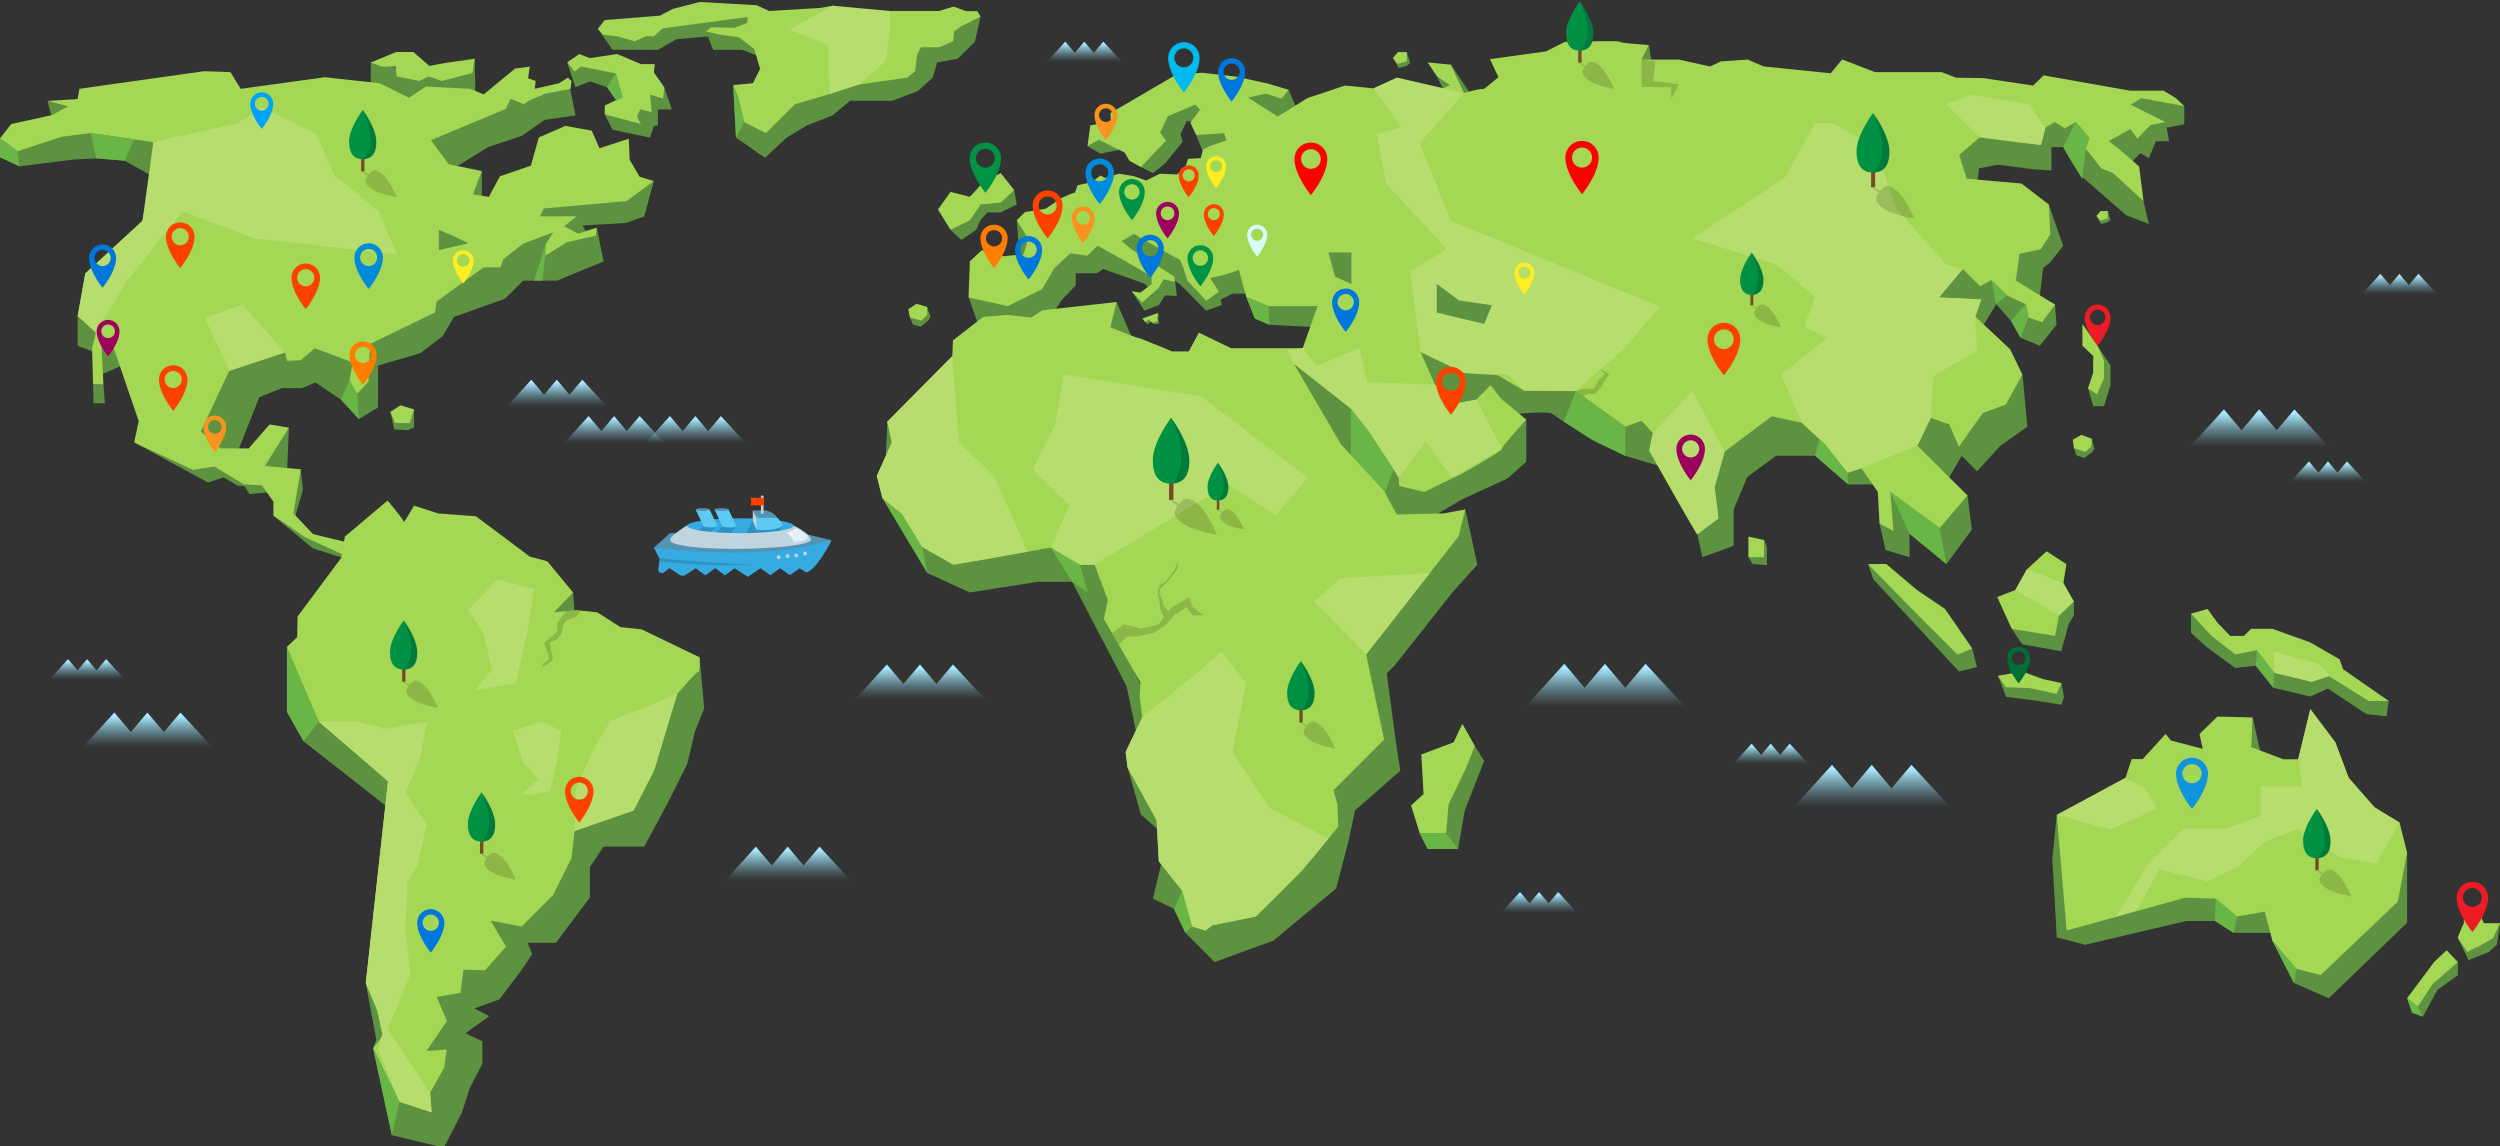 <?xml version="1.0" encoding="UTF-8"?> <svg xmlns="http://www.w3.org/2000/svg" xmlns:xlink="http://www.w3.org/1999/xlink" viewBox="0 0 1095.71 502.39"><rect x="0" y="0" width="1095.71" height="502.39" fill="#333333" stroke="none"/><defs><style>.cls-1{isolation:isolate;}.cls-2{fill:#36abe2;}.cls-3{fill:#5d9340;}.cls-4{fill:#a4d754;}.cls-5{fill:#754c24;}.cls-6{fill:#009145;}.cls-7{opacity:0.15;mix-blend-mode:multiply;}.cls-8{fill:#69b546;}.cls-9{fill:#b6dd6d;}.cls-10{fill:url(#linear-gradient);}.cls-11{fill:url(#linear-gradient-2);}.cls-12{fill:url(#linear-gradient-3);}.cls-13{fill:url(#linear-gradient-4);}.cls-14{fill:url(#linear-gradient-5);}.cls-15{fill:url(#linear-gradient-6);}.cls-16{fill:url(#linear-gradient-7);}.cls-17{fill:url(#linear-gradient-8);}.cls-18{fill:url(#linear-gradient-9);}.cls-19{fill:url(#linear-gradient-10);}.cls-20{fill:url(#linear-gradient-11);}.cls-21{fill:#5294b4;}.cls-22{fill:#c1d5e1;}.cls-23{fill:#e4f0f8;}.cls-24{fill:#fff;}.cls-25{fill:#5ccbf3;}.cls-26{fill:#fc4100;}.cls-27{fill:url(#linear-gradient-12);}.cls-28{fill:url(#linear-gradient-13);}.cls-29{fill:url(#linear-gradient-14);}.cls-30{fill:url(#linear-gradient-15);}.cls-31{fill:#fd4100;}.cls-32{fill:#d7fdf9;}.cls-33{fill:#fcee21;}.cls-34{fill:#008bdc;}.cls-35{fill:#00a2ff;}.cls-36{fill:#ff7e00;}.cls-37{fill:#9e005d;}.cls-38{fill:#ed1c24;}.cls-39{fill:#1293de;}.cls-40{fill:#006e35;}.cls-41{fill:red;}.cls-42{fill:#009245;}.cls-43{fill:#0077dc;}.cls-44{fill:#00baee;}.cls-45{fill:#f7931e;}</style><linearGradient id="linear-gradient" x1="244.14" y1="166.97" x2="244.14" y2="177.77" gradientUnits="userSpaceOnUse"><stop offset="0" stop-color="#abe9ff"></stop><stop offset="0.01" stop-color="#abe9ff" stop-opacity="0.99"></stop><stop offset="0.3" stop-color="#a3e9ff" stop-opacity="0.64"></stop><stop offset="0.55" stop-color="#9ce8ff" stop-opacity="0.37"></stop><stop offset="0.76" stop-color="#98e8ff" stop-opacity="0.17"></stop><stop offset="0.91" stop-color="#95e8ff" stop-opacity="0.05"></stop><stop offset="1" stop-color="#94e8ff" stop-opacity="0"></stop></linearGradient><linearGradient id="linear-gradient-2" x1="776.14" y1="326.19" x2="776.14" y2="334.25" xlink:href="#linear-gradient"></linearGradient><linearGradient id="linear-gradient-3" x1="345.36" y1="371.91" x2="345.36" y2="385.4" xlink:href="#linear-gradient"></linearGradient><linearGradient id="linear-gradient-4" x1="475.31" y1="18.49" x2="475.31" y2="26.56" xlink:href="#linear-gradient"></linearGradient><linearGradient id="linear-gradient-5" x1="1051.69" y1="120.28" x2="1051.69" y2="128.35" xlink:href="#linear-gradient"></linearGradient><linearGradient id="linear-gradient-6" x1="674.63" y1="391.22" x2="674.63" y2="399.29" xlink:href="#linear-gradient"></linearGradient><linearGradient id="linear-gradient-7" x1="1020.38" y1="202.49" x2="1020.38" y2="210.55" xlink:href="#linear-gradient"></linearGradient><linearGradient id="linear-gradient-8" x1="38.24" y1="289.13" x2="38.24" y2="297.2" xlink:href="#linear-gradient"></linearGradient><linearGradient id="linear-gradient-9" x1="269.26" y1="182.9" x2="269.26" y2="193.7" xlink:href="#linear-gradient"></linearGradient><linearGradient id="linear-gradient-10" x1="304.89" y1="182.9" x2="304.89" y2="193.7" xlink:href="#linear-gradient"></linearGradient><linearGradient id="linear-gradient-11" x1="403.32" y1="292.1" x2="403.32" y2="306.1" xlink:href="#linear-gradient"></linearGradient><linearGradient id="linear-gradient-12" x1="820.51" y1="336.4" x2="820.51" y2="353.23" xlink:href="#linear-gradient"></linearGradient><linearGradient id="linear-gradient-13" x1="64.72" y1="313.18" x2="64.72" y2="327.18" xlink:href="#linear-gradient"></linearGradient><linearGradient id="linear-gradient-14" x1="703.59" y1="292.16" x2="703.59" y2="309.37" xlink:href="#linear-gradient"></linearGradient><linearGradient id="linear-gradient-15" x1="990.3" y1="180.43" x2="990.3" y2="195.37" xlink:href="#linear-gradient"></linearGradient></defs><title>map</title><g class="cls-1"><g id="Слой_1-2" data-name="Слой 1" transform="matrix(1, 0, 0, 1, 0, 0.607)"><path class="cls-2" d="M289,245.41l-.49,3.39a1.48,1.48,0,0,0,1.23,1.68l.73.11,3-2.15,4.81,3.17,1.6.16,5-3.33,4.28,3.08,4.28-3.08,4.28,3.08,4.28-3.08,5.74,3.78,5.62-3.78,4.28,3.08,4.28-3.08,4,2.87.73-.1,3.86-2.77,2.74,1.81.13,0c4.41-.74,11.09-14,11.09-14H297.91l-11.28,3.2,2.15,4.35A2.77,2.77,0,0,1,289,245.41Z"></path><polygon class="cls-3" points="901.45 356.58 899.5 375.76 901.45 410.23 913.86 413.47 901.45 356.58"></polygon><polygon class="cls-3" points="469.87 254.35 493.77 300.13 497.85 319.67 507.48 316.02 479.25 254.35 469.87 254.35"></polygon><polygon class="cls-3" points="501.87 140.55 503 141.5 504.68 140.1 503.61 138.72 501.87 140.55"></polygon><polygon class="cls-3" points="504.95 140.88 505.69 141.5 508.03 141.19 507.54 138.72 508.03 138 507.54 136.55 506.16 138.72 504.95 140.88"></polygon><polyline class="cls-3" points="915.16 169.64 917.42 177.39 922.14 177.39 924.99 168.28 924.99 159.55 919.3 150.92 920.07 163.56 915.6 168.28"></polyline><polygon class="cls-3" points="416.61 100.13 421.35 104.57 427.8 100.13 429.76 95.91 432.7 92.5 438.6 92.5 445.63 89.01 444.5 82.67 429.76 89.01 416.61 100.13"></polygon><polygon class="cls-3" points="766.3 243.6 768.17 246.62 774.42 247.07 774.42 239.1 773.15 236.08 770.36 239.5 766.3 243.6"></polygon><polygon class="cls-3" points="1077.26 410.51 1081.93 420.22 1090.85 416.62 1094.3 413.47 1095.71 404.02 1083.49 408.48 1077.26 410.51"></polygon><polygon class="cls-3" points="1055 436.91 1057.19 443.24 1061.89 444.96 1068.31 433.22 1077.25 426.8 1077.26 421.04 1067.99 423.82 1055 436.91"></polygon><polygon class="cls-3" points="875.66 295.58 879.26 304.83 891.27 306.31 903.5 308.28 904.59 304.99 903.5 298.81 875.66 295.58"></polygon><path class="cls-3" d="M987.28,313.8l3.6,16s-8.56.37-9.3,0S987.28,313.8,987.28,313.8Z"></path><polygon class="cls-3" points="995.92 411.64 1005.39 430.21 1020.65 436.91 1055 403.8 1055 373.07 1008.37 398.22 995.92 411.64"></polygon><polygon class="cls-3" points="905.78 407.24 913.86 413.47 958.14 403.05 970.79 403.05 978.97 408.26 998.32 408.26 998.32 390.4 949.95 382.96 905.78 407.24"></polygon><polygon class="cls-3" points="960.29 268.41 960.29 276.76 967.12 282.92 979.63 292.16 988.67 291.2 996.37 300.82 1012.53 304.67 1020.23 301.2 1037.16 312.36 1046.01 313.32 1046.92 306.57 1021.38 291.77 984.63 282.73 976.17 279.27 963.27 267.53 960.29 268.41"></polygon><polygon class="cls-3" points="881.71 275 886.31 281.77 903.43 284.85 906.64 272.92 909.01 269.07 908.89 263.01 881.71 275"></polygon><polygon class="cls-3" points="818.7 246.61 821.06 253.29 858.6 293.7 866.51 291.77 864.36 283.58 818.7 246.61"></polygon><polygon class="cls-3" points="622.23 364.58 625.73 371.5 639.06 371.5 642 354.5 650.5 332.93 646.39 326.38 632.69 343.06 622.23 364.58"></polygon><polygon class="cls-3" points="494.23 335.8 500.01 356.31 511.09 366.13 508.8 342.24 494.23 335.8"></polygon><polygon class="cls-3" points="425.08 259.06 406.44 250.55 386.8 217.76 392.85 210.13 424.57 234.6 425.08 259.06"></polygon><polygon class="cls-3" points="119.76 225.39 137.18 239.75 156.61 245.94 138.21 234.58 119.76 225.39"></polygon><polygon class="cls-3" points="131.79 205.08 132.75 213.98 128.88 227.61 123.53 221.66 131.79 205.08"></polygon><polygon class="cls-3" points="106.3 211.03 109.36 215.93 118.83 215.03 116.01 208.96 106.3 211.03"></polygon><polygon class="cls-3" points="58.78 193.28 91.19 210.89 97.93 208.59 104.03 212.17 113.05 213.18 89.84 199.14 58.78 193.28"></polygon><polygon class="cls-3" points="43.38 164 57.2 157.93 48.01 141.38 43.38 149.19 43.38 164"></polygon><polygon class="cls-3" points="40.78 167.75 41.03 176.15 45.98 176.15 45.34 167.98 40.78 167.75"></polygon><polygon class="cls-3" points="34.05 137.86 34.05 150.99 42.75 154.29 48.01 144.47 34.05 137.86"></polygon><polygon class="cls-3" points="126.61 186.84 125.76 207.25 111.05 205.91 126.61 186.84"></polygon><polygon class="cls-3" points="635.92 27.76 644.68 40.85 640.3 42.73 635.92 27.76"></polygon><polygon class="cls-3" points="489.37 131.76 497.67 150.99 479.25 149.1 489.37 131.76"></polygon><polygon class="cls-3" points="546.22 129.51 549.99 139.01 556.31 141.74 580.25 142.98 582.23 128.1 546.22 129.51"></polygon><polygon class="cls-3" points="533.38 131.57 540.06 128.1 549.99 128.1 544.03 109 526.17 116.19 533.38 131.57"></polygon><polygon class="cls-3" points="496.03 110.49 517 123.82 528.65 135.54 535.5 133.06 534.23 127.27 524.23 120.66 519.97 110.49 492.69 99.08 487.97 104.81 496.03 110.49"></polygon><polygon class="cls-3" points="496.03 127.05 501.62 135.54 507.94 133.06 510.66 128.84 515.79 129.09 514.81 120.8 507.94 120.66 502.86 128.1 496.03 127.05"></polygon><polygon class="cls-3" points="445.63 95.91 447.05 113.71 454.98 110.24 452.01 98.33 445.63 95.91"></polygon><polygon class="cls-3" points="424.57 129.74 429.76 144.47 448.78 144.47 459.94 139.26 465.21 131.07 471.48 124.38 471.48 119.17 480.78 119.17 483.53 117.31 501.86 123.82 505.34 127.92 507.94 120.66 499.76 114.33 478.92 103.17 424.57 129.74"></polygon><polygon class="cls-3" points="476.56 63.44 482.27 66.71 490.5 65.08 483.53 58.06 476.56 63.44"></polygon><polygon class="cls-3" points="524.23 58.58 528.4 68.75 542.54 63.67 539.94 55.55 527.5 55.55 524.23 58.58"></polygon><path class="cls-3" d="M525.43,52.57a50.88,50.88,0,0,0-5.4,0l-2.6,5.58.93,3.35L510.66,71l-5.32,4.27-5.29-2.65,0-8.73,2.54-12.8,15.07-10.23h14Z"></path><polygon class="cls-3" points="564.8 38.77 568.59 47.73 558.91 55.55 544.03 47.16 544.03 38.77 564.8 38.77"></polygon><polygon class="cls-3" points="629.73 32.81 633.7 40.85 639.47 38.24 632.58 31.92 629.73 32.81"></polygon><polygon class="cls-3" points="722.74 19.12 724.48 30.99 715.37 27.83 722.74 19.12"></polygon><polygon class="cls-3" points="957.34 45.89 957.34 53.87 948.47 55.55 933.21 50.52 930.61 41.59 940.09 39.55 957.34 45.89"></polygon><polygon class="cls-3" points="933.96 70.8 938.05 66.52 941.8 68.66 944.93 61.31 950.7 61.31 949.11 52.92 931.35 50.52 920.37 55.55 920.37 64.66 933.96 70.8"></polygon><polygon class="cls-3" points="866.51 80.55 867.36 73.17 875.66 71.57 890.46 73.49 899.12 74.13 899.12 63.87 904.26 63.87 908.11 70.61 911.97 76.38 931.85 93.71 941.8 97.56 939.46 87.54 922.55 65.15 917.09 51.67 896.88 48.14 873.46 55.2 847.14 61.3 854.85 80.87 866.51 80.55"></polygon><polygon class="cls-3" points="893.77 131.07 895.51 116.69 898.49 114.45 904.26 107.18 897.93 89.05 880.51 89.05 871.25 103.65 881.48 124.19 893.77 131.07"></polygon><polygon class="cls-3" points="875.66 131.57 866.51 146.45 859.05 135.54 867.36 126.36 875.66 131.57"></polygon><polygon class="cls-3" points="860.04 133.8 868.32 130.64 869.96 134.79 874.92 132.72 881.37 140 885.59 147.44 894.02 150.92 901.32 141.74 900.67 132.89 883.6 128.1 868.97 115.45 853.1 115.45 841.19 130.83 860.04 133.8"></polygon><polygon class="cls-3" points="854.3 208.57 859.79 199.14 866.51 205.94 876.66 194.82 888.56 186.39 886.42 163.56 836.47 168.28 826.38 195.81 854.3 208.57"></polygon><polygon class="cls-3" points="823.77 228.86 826.38 240.46 836.97 243.6 836.85 233.28 853.1 246.62 864.25 231.53 862.33 216.53 833.5 204 826.38 210.2 823.77 228.86"></polygon><polygon class="cls-3" points="743.96 233.58 746.12 243.6 759.83 238.59 759.83 222.68 765.78 208.46 778.43 199.14 795.55 199.14 809.98 211.69 823.77 211.69 796.29 168.28 746.12 184.22 737.5 205.94 743.96 233.58"></polygon><polygon class="cls-3" points="642.23 222.68 647.47 246.91 636.55 259.06 611.25 291.06 607.78 294.53 611.75 324.3 613.73 337.2 593.89 354.56 590.92 368.45 585.6 388.79 558.17 411.61 532.37 421.04 519.48 408.14 514.51 397.72 505.34 393.25 511.04 368.95 567.1 299.5 642.23 222.68"></polygon><path class="cls-3" d="M416.61,241.45l8.47,17.61,29.9-4.71h14.89l6.94,4.71,7,11.54H500l-19.73-44s-51.09-2.83-52.58-3.89S416.61,241.45,416.61,241.45Z"></path><polygon class="cls-3" points="388.91 184.22 388.26 199.14 397.44 199.14 397.44 191.68 388.91 184.22"></polygon><polygon class="cls-3" points="668.95 183.28 668.95 201.77 660.53 209.21 641.02 218.14 623.25 228.56 585.6 222.64 554.7 164.06 565.61 155.13 590.92 155.13 633.08 189.36 668.95 183.28"></polygon><path class="cls-3" d="M665.86,180.72s12.86-1.21,14.35,0,16.86,11.12,16.86,11.12l15.13,7.3L728.58,204l5.95-19.77-45.39-22.65L617,144.47l8.77,32.74Z"></path><polygon class="cls-3" points="125.76 282.81 125.76 311.4 133.03 324.3 174.2 356.55 184.29 331.24 125.76 282.81"></polygon><polygon class="cls-3" points="160.32 430.33 165.7 459.23 179.16 450.8 160.32 430.33"></polygon><polygon class="cls-3" points="163.5 458.79 171.75 496.94 194.54 502.39 202.48 486.94 205.95 476.1 211.41 465.68 211.41 455.76 203.97 452.29 214.38 444.78 207.93 441.38 218.85 437.41 228.27 425 233.23 417.56 231.25 412.6 243.65 412.6 258.54 392.76 258.54 379.37 264.55 370.44 282.35 370.44 292.27 352.08 301.2 334.22 304.68 319.68 308.64 309.91 306.62 287.53 251.09 336.2 179.16 419.55 163.5 458.79"></polygon><polygon class="cls-3" points="251.16 259.06 252.21 272.71 236.07 275.68 236.07 267.37 251.16 259.06"></polygon><polygon class="cls-3" points="20.8 43.65 23.6 54.34 38.24 48.71 33.43 47.38 20.8 43.65"></polygon><polygon class="cls-3" points="309.36 13.15 312.55 21.21 325.26 21.21 335.26 25.15 335.26 13.19 309.36 13.15"></polygon><polygon class="cls-3" points="262.06 11.96 268.44 21.21 281.76 21.21 288.36 21.21 296.4 16.59 330.64 13.51 335.26 7.35 325.64 3.5 262.06 11.96"></polygon><polygon class="cls-3" points="321.36 36.69 322.56 59.7 335.26 68.55 344.81 59.7 353.69 54.34 364.9 49.96 372.6 43.53 391.14 43.53 402.24 39.3 408.78 33.42 410.71 26.76 419.75 25.15 427.26 17.74 429.76 6.62 330.64 13.51 339.49 26.76 335.26 40.45 321.36 36.69"></polygon><polygon class="cls-3" points="248.57 26.76 252.21 37.56 258.54 35.07 266 37.56 272.91 47.38 277.91 40.45 269.88 26.76 248.57 26.76"></polygon><polygon class="cls-3" points="265.1 49.62 268.44 56.24 284.84 59.7 286.56 54.66 288.36 54.34 288.36 47.38 294.46 47.38 291.14 37.71 281.76 37.71 265.1 49.62"></polygon><polygon class="cls-3" points="0 60.01 0 68.32 8.51 72.29 32.32 69.31 42.24 68.81 54.64 69.81 68.79 77.75 76.47 54.92 29.84 49.96 0 60.01"></polygon><path class="cls-3" d="M104,197.8l9.65-24.31,9.92-4h8.93l5.68-2.48,11.19,7.44,7.93,8.6L165.7,178V159.6l18.59-5.46L194,146.7l5-8.43,22.33-7.94,7.94-7.94h14.88l20.4-8.43-3-14.72-14.29,3.81-11.16-4.82L118.14,133.31,79,157.12,83.65,179l3.74,13.39S94.88,202.76,104,197.8Z"></path><polygon class="cls-3" points="162.51 26.76 162.51 38.55 184.29 49.96 208.43 44.51 208.06 25.15 196.52 30.12 181.15 30.62 162.51 26.76"></polygon><polygon class="cls-3" points="248.94 33.42 252.21 49.96 238.67 51.95 228.77 58.89 213.89 63.85 195.53 75.26 178.97 63.85 192.06 51.95 224.42 40.54 245.07 35.88 248.94 33.42"></polygon><polygon class="cls-3" points="211.18 74.32 211.18 88.16 199.5 88.16 211.18 74.32"></polygon><polygon class="cls-3" points="252.75 94.25 258.54 103.54 243.65 106.02 243.65 97.09 252.75 94.25"></polygon><polygon class="cls-3" points="238.67 99.24 231.25 94.25 243.65 85.68 275.9 81.24 286.56 78.78 282.35 94.25 274.41 97.09 238.67 99.24"></polygon><path class="cls-4" d="M445.63,95.91l3.62-3.57,9-1.46,6.92-4.68s5.88-2.73,5.87-2.25a26,26,0,0,0,1.22-3.37l6-1.28,4.1-3,1.93,1.11,6.22-1.91,6.58,1.12,5.24,1.91,6-3,7.55.32,3.46-2.71L520.7,69l5.59-.31L527.2,65l3.44-1.73,6.88-2.36-1-3.13-12.27.78-2.56-5.46L526,47.54l-2.13-2.32-12,5.11-3.4,7.16,2.52,3.6L500.05,72.61l-5-2.7-2.11-3.63-11.32-5.66-5,2.82,1.26-9.07,9-1.71-.17-3.73,28.89-16.88,11.34-.76L542.06,33,555.6,36l9.2,2.75-3.1,3.84-6.91-2.15L547,42.15l13,8.33,13-8.08,16.48-5.52L602,38.11l10.34-4.69,2.16,2.24,14.69,3.88,6.37-2.86-5.83-3.86-4-6.07,10.14,1,5.73,12.39s8.18-2.25,8.23-1.64,6.9-5.29,6.9-5.29l-3.69-7.88,24.56-3.42,8.36-4.2s24-.6,24,0,12.69,1.4,12.69,1.4l-3.24,6.42h16.59l13.49,3,4.73-2.22,11.71-.8,7,3,29.46,3,5-6.06L821.79,31H851l6.27,2.43,12.16.21,21.65,3.25,4.61-4.47,37.92,6.72h14.69l5.35,3.27,3.65,3.49L938.47,42.4l-4.66,2.88,15.3,7.64-6.6,1.24-5.75,6-3-4.17-9.56,5.22,4.34,3.35,9,7.8,1.94,15.14L926,75.15,921,73.24l-6.79-8.64,1.5-4.82-5.85-6.86L905,55.61l-4.41-2.69-4.11,2.28-2,7.72-10.78-1.26-16-2.09-9,7.76L862,77.7l24,2.13,12,9.22.62,13-4.16,6.57-9.33,2-1.63,11.75,17.24,10.53L895,140.58l-6-2-1.16-5.88-8.2-3.82-6.86-6.71-5,2.68-7.5-7.57-10.43,12.5,18.5.9-2.6,7.45L881,152.46l5.38,11.1-7.24,13.1L869,180.44,858.54,195.2l-4.2-9.79-8.14-2.84-5.86,12.15,22,21.81-12.26,14.31L828.52,215l1.35,17.09-6.1-3.23L823,215l-7.16-10.4-6,1.94L806.84,200l-4.36-3.37L789.77,184.7l-13.23-2.84-20.67,15.5-4.4,15.51,1.7,13.76s-9,6.2-9.21,7-21.12-36.7-21.12-36.7l1.62-7.66-5-5.47-7.09,2.61-21.72-15.57-22.8-.23-11.38-6.77-14.66-.93-19.21-9.25L628.93,168l9.51,8.21,8.58-1.65,6.3-6.32,4.53,5.85,11.1,9.21s-11.06,12.16-10.73,12.88-17.1,10.62-17.1,10.62L624.23,215l-11-2.62-.21-3.66-3.47-8-32.44-41.12-10-.69,20.69,35.32S607,214.33,607,215s5.26,9.9,5.26,9.9l20.58-.5,9.34-1.72-2.82,11.65L598.75,286.2l7.89,37.33-22.19,22.2,1.72,6.11.39,9.79-16,19.56-20.23,19.92-19,3.79-3,2.34-5.78-1.75-4.38-15.68-10.28-12.9-1-18.09-12.7-23-.87-6.83,7.31-15.17L499.51,305l.28-6.65-16-27.72,1.76-8.23-5.81-15.5h-6.48l-12.8-7.55-27.37,5-15.28,2.52-13.72-7.8-8.81-14.42-8.53-6.89L384.3,208l6.59-14.72-2-9.05,28.49-28.77.29-6.9,13.22-10.25,10.7-.9L452,138.54l4.87-3.17,32.52-3.61-2.73,11.09s11.23,4.57,12,4.57,15.06,6,15.06,6H521l4.46-8.25L539.51,152h31.43l6.51-18.43H555.9l-9.68-4L543,117.69l-5.77,2-6.84,1.56,3.81,6-5.51,4-8.34-9s-2.47-9.1-3.79-9.39-19.48-10.91-19.48-10.91l-5.48,3.06,4.69,3.95,11.59,7.29,6.9,4.44,0,2.22-4.77-1.11-2.37,4L500.54,132,496,127.05l3.71.67,5-3.8v-3.35l-11.35-6.65-12.32-6.83-4.51,4.4-7.35-1.1-7,6.41-5.48,9.35-15.07,7.42-17.15-3.83.6-15.82,5.18-4.85,9.38,2.64,9-.88,2-6.8Zm195.3,220.72-3.85,8.12-14.15,5.31,1,17.33-5.48,5,3.79,12.18h11.61l1-12.6,7.41-15.35,4.15-10.25Zm177.77-70,24.83,25.28L858,286.33l6.41-2.74-11.94-17.31L840.2,258l-13.48-11.42ZM897,241l-8.62,7.94L883.29,258l-7.94,3.06L881.71,275l19,3.11,1.71-8.93,6.47-6.17-4.54-8,1.32-8.36Zm115.58,69.23-5.29,21.93h-6.59l-14-5.32.54-13-15.34-.4L964,321.09l1.41,6.51-13.93-3.67-2.35-2.84-10,11h-4.83l-2.76,8.23-30.1,16.24,4.33,50.66,52.07-14.4,13.2.43,9.37,7.84,12.22-2.18,3.28,12.71,10.55,12.42,10.7,2.68,33.77-32.17,4.06-21.5-3.31-13.13-11-6.71-11.29-12.89-5.86-15.59Zm7.69-14.77,17.94,11.16h8.72l-20-13.93-1.51-4.34-13-7.46L996,275h-9.41l-3.14,3.11h-6l-5.6-5.83-4.33-6-7.21,2.13,9,9.7,10.42,8.12,9.46-1.86,7.47,9.85,16.51,4ZM262.06,12l2.16,2.58,6.66.8,7.24,2.12,5.28-2.32,3,.2,4.16-3.58,37.15-4.94-.24,2.56L322,11.55l-10.22-.2-2.43,1.79,5.86,1.39,8.64,1.2,6.78,5.19,2.48,8.65L330,35.86l-8.67.82,2.05,5.11,2.78,11.13,9.54,4.78,12.78-12.63,15.32-4.51,2.47-2.66,31.38-4.48,3.44-2.83.88-7.26,1.67-3.21h8l6.13-2.67.44-4.31L421.11,11l8.65-4.35-1.4-2.39h-5L418,2.28l-6.54,1.94H370.69l-5.8-2.33-5.53,1L337.13,4.22l-5.48-2.53L306.72.27,295,3.26l-5.8,3L265,8.19ZM251.81,30.79l2.82-2.25,5.16,1,10.08,2,3,10.39-7.82,3.7,0,3.91,15.82,4.15-1.68-3.11,1.41-3.31,5,1.24-.66-7.6,5.65,1.64.55-4.91-4.57-6.51.41-3.64h-6l-10.53-4.42-12,1.8-4.53-1.8-5.27,3.62Zm-44.73.61,1-6.26L194.94,27l-6.76,1.31-7-6.14h-7.53l-11.14,4.63,4.72,1.79h6.29l.26,4.28,10,2,4.13-2,5.73,2ZM212,40.76l-6-2.45-19.32-1-7.42,4.91-12.83-6.34-24-2.64-36.93,5.09L101,31l-11.51-.4L34.82,38.31,34,42.81l-13.16.82,8.78,2.47-6.79,3.71L4.94,53.75,0,60l7.72,5.66L27,59.36l12.7-1.66,27.49,4-1.4,18.6L62.45,96.18,37.4,119.24l-3.35,18.62L42,145.13,40.37,152l.41,15.75,4.55.23-.82-16.44,4.5-2.06L60.8,184l-2,9.29,25.79,12.05L94,203.87l12.84,7.78,7.93.48,5.06,7.1,0,6.16,6.95,4.71,6.46,4.48h5l-9.64-10.18,3.22-19.32-15.73-1.45,10.55-16.79-8.48-1.43L109,195.92H96.65L88,188.51l12.44-26.58,24.48-8.09.92,3.69,6-.23,6.09-5.3,16.65,6.23-1.37,7.89L156.5,172l5-5.38.63-16.41,28.49-13.89.74-4.74,20.56-15h7.38l1.31-3.61,8.58-6.75,13.27-5-3.32,5.25-.16,5,9.46-5.93,12.68-2.84.43-3.49-8.18,2.61-6.12-3.27,5.52-4.34H236.58l1.78-3.46,36.3-3.23,11.9-8.77-6.25-1.92L276,69.44l-.45-9.24-12.82,4.19-3.38-7.75-11.48-2.06-11.68,5L232.67,72l-13.58,4.67-4.82,9-7-1.07,3.89-10.24-14.5-3-7.81-10.51,32.78-13.7,2.19-4.52,5.74,2.46,2.27-1.64,7.28-3.08,10.92-2,.46-3.46-1.57-1.44-3.87,2.45-10.72,2.45.49-3.46-3.36-1.22.73-5.09-6.42.83Zm-42.09,178-18.78,15.84-1.56,9.26-19.14,25.73-.17,9.06-4.45,4.17.93,4.45,13,28.44,23.92,20.11,6.43,6.06-9.75,88.46L170,450.53l-6.46,8.24,11.59,23.54,14.11,4.62-.71-8.68,6.13-10.86,1.07-8-8.78.62,8.89-13.12-4.43-10.57,10.38-1.8,1.34-10.15,9.43.29,9.23-10.36L215,402.86l13.61,2.63,13.7-13.66,8.17-16.34,1.34-11.89,25.89-9,8.77-16.9,10.29-34.1s8.42-9.8,9.28-9.8.58-6.32.58-6.32l-25.43-12.25-9.3-1-10.11-6.46-9.26-1-9.79,1,8.43-8.71-11.32-13.7-7.61-2-23.63-17.7-16.54-1.24L181.46,221s-4.58,7.91-4.46,7.16S169.86,218.74,169.86,218.74Z"></path><polygon class="cls-4" points="875.66 295.58 886.28 293.7 895.36 297.01 903.5 298.81 901.32 303.48 889.58 300.96 879.1 300.6 875.66 295.58"></polygon><polygon class="cls-4" points="1055 436.91 1066.82 421.04 1072.31 415.87 1077.26 421.04 1066.13 430.7 1059.67 440.6 1055 436.91"></polygon><path class="cls-4" d="M1077.26,410.52c-.19-.47,2.63-6.58,2.63-6.58v-6.42h5.8l3,6.5h7l-3,6.5s-6.42,3.91-6.89,3.91a37.91,37.91,0,0,0-4.38,2.19Z"></path><polygon class="cls-4" points="133.17 234.58 152.82 243.6 152.82 237.25 136.51 233.32 133.17 234.58"></polygon><polygon class="cls-4" points="766.3 234.6 766.3 243.6 773.15 243.6 773.15 236.08 766.3 234.6"></polygon><polygon class="cls-3" points="199.5 103.17 192.32 100.13 192.32 109 205.34 106.02 199.5 103.17"></polygon><polygon class="cls-4" points="438.6 88.16 444.5 82.67 438.6 75.26 431.36 78.78 425.08 85.66 416.61 83.52 411.09 91.21 416.61 100.13 425.08 95.91 429.76 89.01 438.6 88.16"></polygon><polygon class="cls-4" points="912.7 141.38 919.3 150.92 922.14 157.48 922.14 165.24 919.04 172.22 915.16 169.64 917.42 162.66 917.42 155.41 912.7 150.92 912.7 141.38"></polygon><polygon class="cls-4" points="500.71 138.97 507.54 136.55 507.16 138.67 507.54 140.1 504.95 140.88 503.61 139.41 501.87 140.55 500.71 138.97"></polygon><polygon class="cls-3" points="398.83 138.53 400.13 141.67 403.62 142.54 406.98 139.72 407.82 138.17 406.34 133.89 398.83 138.53"></polygon><polygon class="cls-4" points="398.08 134.9 401.67 132.56 406.34 133.89 406.4 137.4 403.87 139.94 398.83 138.53 398.08 134.9"></polygon><polygon class="cls-3" points="908.95 195.73 910 198.95 913.41 200.1 916.98 197.54 917.94 196.07 916.8 191.69 908.95 195.73"></polygon><polygon class="cls-4" points="908.49 192.05 912.25 189.99 916.8 191.69 916.58 195.19 913.86 197.52 908.95 195.73 908.49 192.05"></polygon><polygon class="cls-3" points="171.08 179.91 172.8 187.62 178.69 187.9 181.46 186.67 181.45 178.83 171.08 179.91"></polygon><polygon class="cls-4" points="175.53 177.02 171.08 179.91 173.16 184.79 179.62 184.83 181.45 178.83 175.53 177.02"></polygon><polygon class="cls-3" points="918.84 94.01 920.85 97.56 923.8 96.81 924.99 95.78 923.8 91.91 918.84 94.01"></polygon><polygon class="cls-4" points="920.6 91.91 918.84 94.01 920.6 96.11 923.8 95.15 923.8 91.91 920.6 91.91"></polygon><polygon class="cls-3" points="610.5 24.81 612.97 29.18 616.6 28.26 618.06 26.99 616.6 22.23 610.5 24.81"></polygon><polygon class="cls-4" points="612.67 22.23 610.5 24.81 612.67 27.39 616.6 26.21 616.6 22.23 612.67 22.23"></polygon><rect class="cls-5" x="486" y="203.33" width="1.45" height="5.79"></rect><path class="cls-6" d="M492.63,196.1c0,6-2.67,7.72-5.95,7.72s-6-1.77-6-7.72,6-13.84,6-13.84S492.63,190.15,492.63,196.1Z"></path><path class="cls-7" d="M486.68,182.26s5.59,7,5.95,13.84-3.73,7.39-5.78,7.7C486.85,203.8,494,197.77,486.68,182.26Z"></path><path class="cls-7" d="M495.07,210.21c-3.31-2.6-4.44-1.38-5.73.26l-2.11-1.13-1.39-.42,3.08,2.09c-1.24,1.6-2,3,1.2,5.53,3.45,2.7,11.57,4,11.57,4S498.53,212.91,495.07,210.21Z"></path><rect class="cls-5" x="569.5" y="310.24" width="1.45" height="5.79"></rect><path class="cls-6" d="M576.13,303c0,5.95-2.67,7.71-6,7.71s-6-1.76-6-7.71,6-13.85,6-13.85S576.13,297.05,576.13,303Z"></path><path class="cls-7" d="M570.18,289.16s5.59,7,6,13.85-3.73,7.39-5.78,7.69C570.35,310.7,577.49,304.68,570.18,289.16Z"></path><path class="cls-7" d="M578.58,317.11c-3.32-2.59-4.45-1.38-5.74.27l-2.11-1.14-1.39-.41,3.08,2.08c-1.24,1.61-2,3,1.2,5.53,3.45,2.71,11.57,4,11.57,4S582,319.82,578.58,317.11Z"></path><rect class="cls-5" x="691.71" y="21.08" width="1.45" height="5.79"></rect><path class="cls-6" d="M698.34,13.84c0,6-2.67,7.72-6,7.72s-5.95-1.76-5.95-7.72S692.39,0,692.39,0,698.34,7.89,698.34,13.84Z"></path><path class="cls-7" d="M692.39,0s5.6,7,6,13.84-3.73,7.4-5.77,7.7C692.57,21.54,699.7,15.52,692.39,0Z"></path><path class="cls-7" d="M700.79,28c-3.32-2.6-4.45-1.38-5.74.27l-2.11-1.14-1.38-.41,3.07,2.08c-1.24,1.61-2,3,1.2,5.53,3.46,2.71,11.57,4,11.57,4S704.24,30.66,700.79,28Z"></path><rect class="cls-5" x="210.38" y="367.76" width="1.45" height="5.79"></rect><path class="cls-6" d="M217,360.53c0,6-2.67,7.71-5.95,7.71s-6-1.76-6-7.71,6-13.85,6-13.85S217,354.57,217,360.53Z"></path><path class="cls-7" d="M211.06,346.68s5.59,7,5.95,13.85-3.73,7.39-5.78,7.69C211.23,368.22,218.37,362.2,211.06,346.68Z"></path><path class="cls-7" d="M219.46,374.63c-3.32-2.59-4.45-1.37-5.74.27l-2.11-1.14-1.38-.41,3.07,2.09c-1.24,1.6-2,3,1.2,5.52,3.45,2.71,11.57,4,11.57,4S222.91,377.34,219.46,374.63Z"></path><rect class="cls-5" x="158.29" y="68.66" width="1.45" height="5.79"></rect><path class="cls-6" d="M164.92,61.43c0,6-2.67,7.72-5.95,7.72S153,67.39,153,61.43,159,47.59,159,47.59,164.92,55.48,164.92,61.43Z"></path><path class="cls-7" d="M159,47.59s5.6,7,5.95,13.84-3.73,7.4-5.77,7.7C159.15,69.13,166.28,63.1,159,47.59Z"></path><path class="cls-7" d="M167.37,75.54c-3.32-2.6-4.45-1.38-5.74.27l-2.11-1.14-1.38-.42,3.07,2.09c-1.24,1.61-2,3,1.2,5.53,3.46,2.71,11.57,4,11.57,4S170.82,78.25,167.37,75.54Z"></path><rect class="cls-5" x="176.26" y="292.38" width="1.45" height="5.79"></rect><path class="cls-6" d="M182.88,285.15c0,6-2.66,7.72-5.95,7.72s-6-1.76-6-7.72,6-13.84,6-13.84S182.88,279.2,182.88,285.15Z"></path><path class="cls-7" d="M176.93,271.31s5.6,7,5.95,13.84-3.73,7.39-5.77,7.7C177.11,292.85,184.24,286.82,176.93,271.31Z"></path><path class="cls-7" d="M185.33,299.26c-3.31-2.6-4.44-1.38-5.74.26l-2.1-1.13L176.1,298l3.07,2.09c-1.24,1.6-2,3,1.2,5.53,3.46,2.7,11.57,4,11.57,4S188.79,302,185.33,299.26Z"></path><polygon class="cls-8" points="386.8 217.76 395.33 224.65 404.14 239.07 406.44 250.55 386.8 217.76"></polygon><polygon class="cls-8" points="460.51 239.32 469.87 254.35 476.81 259.06 473.31 246.87 460.51 239.32"></polygon><polygon class="cls-8" points="518.18 389.81 514.51 397.72 519.48 408.14 522.55 405.49 518.18 389.81"></polygon><polygon class="cls-8" points="622.23 364.58 633.84 364.58 639.06 371.5 625.73 371.5 622.23 364.58"></polygon><polygon class="cls-8" points="139.72 315.69 133.03 324.3 125.76 311.4 125.76 282.8 139.72 315.69"></polygon><polygon class="cls-8" points="163.5 458.77 175.09 482.31 171.75 496.94 163.5 458.77"></polygon><polygon class="cls-8" points="0 59.99 0 68.32 8.51 72.29 7.72 65.65 0 59.99"></polygon><polygon class="cls-8" points="39.72 57.7 42.24 68.81 54.64 69.81 58.78 60.45 39.72 57.7"></polygon><polygon class="cls-8" points="269.87 31.6 266 37.56 270.28 43.65 272.9 41.99 269.87 31.6"></polygon><polygon class="cls-8" points="321.36 36.68 322.56 59.7 326.19 52.92 321.36 36.68"></polygon><polygon class="cls-8" points="153.17 166.12 149.4 174.48 157.33 183.08 156.5 171.96 153.17 166.12"></polygon><polygon class="cls-8" points="239.12 106.44 234.07 122.39 237.8 122.39 238.96 111.49 239.12 106.44"></polygon><polygon class="cls-8" points="546.22 129.51 555.9 133.57 556.31 141.74 549.99 139.01 546.22 129.51"></polygon><polygon class="cls-8" points="690.67 170.79 685.37 184.22 699.55 193.04 712.21 199.14 712.39 186.36 690.67 170.79"></polygon><polygon class="cls-8" points="797.37 191.84 795.55 199.14 809.98 211.69 809.76 206.54 806.84 200.01 797.37 191.84"></polygon><polygon class="cls-8" points="828.52 215 836.85 233.28 853.1 246.62 850.07 230.84 828.52 215"></polygon><path class="cls-8" d="M887.86,132.66,881.37,140l4.22,7.44,3.43-8.9C889.4,138,887.86,132.66,887.86,132.66Z"></path><polygon class="cls-8" points="872.8 122.13 874.92 132.72 879.66 128.84 872.8 122.13"></polygon><polygon class="cls-8" points="909.81 52.92 904.26 63.87 912.65 77.93 914.15 64.6 915.66 59.78 909.81 52.92"></polygon><polygon class="cls-8" points="989.17 284.37 988.67 291.2 996.37 300.82 996.64 294.22 989.17 284.37"></polygon><polygon class="cls-8" points="971.05 393.27 970.79 403.05 978.97 408.26 980.42 401.11 971.05 393.27"></polygon><polygon class="cls-8" points="1006.47 424.06 1005.39 430.21 995.92 411.64 1006.47 424.06"></polygon><polygon class="cls-8" points="1055 436.91 1059.67 440.6 1061.89 444.96 1057.19 443.24 1055 436.91"></polygon><polygon class="cls-9" points="641.65 40.15 622.23 62.15 635.92 96.18 727.68 133.89 710.97 152.94 690.65 170.78 667.87 170.56 660.8 163.56 641.83 162.86 622.62 153.61 618.06 118.36 634.05 108.56 607.53 79.89 603.38 58.06 614.28 55.19 602 38.11 612.35 33.42 641.65 40.15"></polygon><path class="cls-7" d="M248.34,267.07l-4,5.13v4.12l-5.69,4.7.69,3s1.64,3.51,1.18,4.19-3.35,2.5-2.89,3.57a11.58,11.58,0,0,1,1.71-.91,9.49,9.49,0,0,0,3-2.66l-.61-3L241,281l3.36-1.62,1.68-2.25.83-4,1.52-1.88,4-1.49,2.22-2.67-2.07-.32Z"></path><polygon class="cls-7" points="487.45 276.87 492.63 273.02 500.01 274.94 507.81 273.02 513.35 265.78 521.25 261.22 522.77 265.51 527.5 269.05 522.55 269.05 520.13 265.51 514.51 269.05 511.09 273.28 505.34 276.87 497.89 278.38 494.23 278.38 490.38 281.86 487.45 276.87"></polygon><path class="cls-7" d="M510.08,270l2-2.6-2-2.4-.64-2.66-1.28-2.78.43-2.24,2.5-2.35,2.62-3.09a33.71,33.71,0,0,0,2.56-3.53V245.3L515,248.71l-2,2.67-1.87,2.56-2.5,1.82-1.12,1.91v2.46l.69,3.1.32,3.09Z"></path><polygon class="cls-7" points="690.65 170.78 693.98 169.83 698.31 169.83 700.11 167.24 701.03 165.5 703.4 163.28 701.03 160.85 705.37 163.31 703.79 165.5 702.65 167.07 701.84 169.01 700.11 170.78 698.84 172.08 696.2 172.08 693.75 173 691.3 171.24 690.65 170.78"></polygon><polygon class="cls-7" points="719.5 25.54 719.5 37.48 732.35 37.59 732.51 42.73 735.86 36.38 727.68 35.24 724.48 35.05 725.51 26.18 719.5 25.54"></polygon><polygon class="cls-9" points="417.4 155.46 420.24 193.04 436.03 208.57 450.31 241.17 417.86 246.87 404.14 239.07 395.33 224.65 386.8 217.76 384.3 208 390.89 193.28 388.91 184.22 417.4 155.46"></polygon><polygon class="cls-9" points="452.51 205.21 462.28 186.28 466.26 163.56 526.17 173 573.16 208.57 559.29 225.31 538.08 211.69 479.79 246.87 473.31 246.87 460.51 239.32 468.77 220.88 452.51 205.21"></polygon><rect class="cls-5" x="512.38" y="210.73" width="1.94" height="7.75"></rect><path class="cls-6" d="M521.25,201.05c0,8-3.57,10.33-8,10.33s-8-2.36-8-10.33,8-18.55,8-18.55S521.25,193.07,521.25,201.05Z"></path><path class="cls-7" d="M513.28,182.5s7.5,9.43,8,18.55-5,9.9-7.73,10.3C513.52,211.35,523.07,203.29,513.28,182.5Z"></path><path class="cls-7" d="M524.53,219.94c-4.44-3.48-5.95-1.85-7.69.36L514,218.78l-1.85-.56,4.11,2.79c-1.66,2.15-2.73,4,1.61,7.41,4.63,3.62,15.49,5.3,15.49,5.3S529.16,223.57,524.53,219.94Z"></path><polygon class="cls-9" points="598.75 286.2 576.13 263.01 587.44 252.8 626.69 250.55 598.75 286.2"></polygon><polygon class="cls-9" points="500.67 313.8 522.55 296.07 535.5 284.85 546.22 298.9 540.14 328.97 556.31 353.38 582.23 366.93 576.13 374.39 561.81 389.81 550.34 401.11 531.34 404.9 528.34 407.24 522.55 405.49 518.18 389.81 507.89 376.91 506.93 358.82 494.23 335.8 493.36 328.97 500.67 313.8"></polygon><polygon class="cls-9" points="567.14 158.92 564.22 152.94 570.94 152 577.15 159.61 595.77 152 599.23 166.92 628.93 167.98 638.44 176.19 647.02 174.54 658.23 196.16 636.37 208.57 624.81 193.03 613.06 208.72 599.23 187.6 592.06 178.52 567.14 158.92"></polygon><polygon class="cls-9" points="743.96 233.58 722.84 196.88 724.46 189.22 741.71 170.79 755.87 197.36 751.47 212.87 753.17 226.63 743.96 233.58"></polygon><polygon class="cls-9" points="894.55 62.92 867.72 59.57 853.1 45.1 864.25 40.85 889.08 45.1 896.51 55.2 894.55 62.92"></polygon><path class="cls-3" d="M629.73,136.41V123.82l9.74,7.25,14.42,2.11-3.39,8.2Zm-37.42-12.59V110.06H582.23l2.94,10.6Z"></path><polygon class="cls-9" points="780.64 163.56 800.75 147.45 790.7 142.54 795.55 129.51 778.68 115.45 741.71 103.82 782.21 77.38 795.55 53.4 803.39 53.4 821.84 63.78 830.97 90.74 853.1 115.45 860.25 117.24 849.83 129.74 868.32 130.64 865.73 138.09 866.51 152.94 847.47 164.16 846.2 182.57 840.34 194.72 815.81 204.6 809.76 206.54 799.89 194.02 789.77 184.7 780.64 163.56"></polygon><rect class="cls-5" x="767.2" y="128.23" width="1.24" height="4.96"></rect><path class="cls-6" d="M772.87,122c0,5.11-2.28,6.62-5.1,6.62s-5.1-1.51-5.1-6.62,5.1-11.86,5.1-11.86S772.87,116.93,772.87,122Z"></path><path class="cls-7" d="M767.77,110.17s4.8,6,5.1,11.86-3.19,6.34-4.94,6.6C767.93,128.63,774,123.47,767.77,110.17Z"></path><path class="cls-7" d="M775,134.12c-2.84-2.22-3.81-1.18-4.92.23l-1.8-1-1.19-.36,2.64,1.79c-1.07,1.37-1.76,2.56,1,4.74,3,2.32,9.92,3.39,9.92,3.39S777.93,136.44,775,134.12Z"></path><rect class="cls-5" x="820.08" y="74.43" width="1.75" height="7"></rect><path class="cls-6" d="M828.1,65.68c0,7.2-3.22,9.34-7.2,9.34s-7.2-2.14-7.2-9.34,7.2-16.76,7.2-16.76S828.1,58.47,828.1,65.68Z"></path><path class="cls-7" d="M820.9,48.92s6.78,8.52,7.2,16.76-4.51,8.94-7,9.31C821.11,75,829.75,67.7,820.9,48.92Z"></path><path class="cls-7" d="M831.07,82.75c-4-3.14-5.38-1.67-7,.32l-2.55-1.37-1.68-.51,3.72,2.53c-1.5,1.94-2.47,3.61,1.45,6.69,4.19,3.28,14,4.79,14,4.79S835.25,86,831.07,82.75Z"></path><polygon class="cls-9" points="296.76 303.63 267.59 315.41 259.35 328.97 252.21 346.04 251.81 363.6 277.7 354.63 287.05 335.8 296.76 303.63"></polygon><path class="cls-9" d="M139.72,315.69h16.89l12.68,3.15,17.76-3.15-2.76,15.55-6.59,15.44,9.35,14.09L182.9,379s-4.5,6.64-4.37,7.35-.83,20.87-.83,20.87l2.22,19.1-10,24.19,18.53,27.72.71,8.68-14.11-4.62-9.39-23.08,1.91-6.59-2.28-10.3-5-12,9.75-88.46Z"></path><path class="cls-9" d="M237.55,315.69l-12.85,4,4.66,13.94,6.71,7.33-6.71,5.73c-2.28,2.66,11.73-.64,11.73-.64l3-12.42,1.93-13.94Z"></path><polygon class="cls-9" points="883.29 258.03 902.42 269.18 908.89 263.01 904.35 254.97 888.37 248.89 883.29 258.03"></polygon><polygon class="cls-9" points="996.64 294.22 996.64 284.85 1016.23 290.43 1021.43 295.58 1013.15 298.19 996.64 294.22"></polygon><polygon class="cls-9" points="990.88 344.03 1009.03 344.03 1007.28 332.11 1012.57 310.18 1023.52 324.75 1029.38 340.34 1040.67 353.23 1051.69 359.94 1041.43 377.92 1025.46 375 1007.35 362.58 992.66 368.23 980.95 379.2 967.52 385.66 946.38 380.4 936.47 398.22 927.26 401.3 941.54 377.92 957.21 362.58 975.61 362.58 990.88 356.93 990.88 344.03"></polygon><polygon class="cls-9" points="931.55 340.34 940.32 345.3 945.41 353.66 925.05 363 901.45 356.58 931.55 340.34"></polygon><rect class="cls-5" x="1014.78" y="375.03" width="1.45" height="5.79"></rect><path class="cls-6" d="M1021.41,367.8c0,5.95-2.67,7.71-6,7.71s-6-1.76-6-7.71,6-13.85,6-13.85S1021.41,361.84,1021.41,367.8Z"></path><path class="cls-7" d="M1015.45,354s5.6,7,6,13.85-3.73,7.39-5.78,7.69C1015.63,375.49,1022.77,369.47,1015.45,354Z"></path><path class="cls-7" d="M1023.85,381.9c-3.31-2.59-4.44-1.38-5.73.27L1016,381l-1.39-.41,3.08,2.08c-1.24,1.61-2.05,3,1.2,5.53,3.45,2.71,11.57,4,11.57,4S1027.31,384.61,1023.85,381.9Z"></path><polygon class="cls-9" points="67.21 61.66 104.14 53.4 114.79 46.41 138.47 58.06 146.78 76.32 166.09 92.03 173.98 110.94 111.05 103.82 80.08 92.03 56.36 121.48 41.97 145.13 34.05 137.86 37.4 119.24 62.45 96.18 67.21 61.66"></polygon><polygon class="cls-9" points="100.44 161.93 89.77 138.72 106.3 132.89 124.92 153.84 100.44 161.93"></polygon><polygon class="cls-9" points="364.89 1.89 345.95 12.36 363.19 19.15 363.19 31.83 363.83 40.56 376.45 36.45 388.26 26.18 390.06 13.15 390.06 4.22 364.89 1.89"></polygon><polygon class="cls-9" points="218.15 253.26 205.1 266.75 211.83 276.62 215.59 292.87 208.43 301.74 226.07 298.9 231.25 275.86 234.07 257.67 218.15 253.26"></polygon><polygon class="cls-10" points="255.2 165.81 249.62 172.42 244.03 165.81 238.44 172.42 232.86 165.81 221.69 178.14 266.59 178.14 255.2 165.81"></polygon><polygon class="cls-11" points="784.4 325.32 780.23 330.25 776.06 325.32 771.89 330.25 767.72 325.32 759.38 334.52 792.9 334.52 784.4 325.32"></polygon><polygon class="cls-12" points="359.18 370.46 352.2 378.71 345.23 370.46 338.25 378.71 331.28 370.46 317.32 385.85 373.4 385.85 359.18 370.46"></polygon><polygon class="cls-13" points="483.57 17.63 479.4 22.56 475.23 17.63 471.06 22.56 466.89 17.63 458.56 26.83 492.07 26.83 483.57 17.63"></polygon><polygon class="cls-14" points="1059.95 119.42 1055.78 124.35 1051.61 119.42 1047.44 124.35 1043.27 119.42 1034.93 128.62 1068.44 128.62 1059.95 119.42"></polygon><polygon class="cls-15" points="682.89 390.36 678.72 395.29 674.55 390.36 670.38 395.29 666.21 390.36 657.87 399.56 691.39 399.56 682.89 390.36"></polygon><polygon class="cls-16" points="1028.64 201.62 1024.47 206.56 1020.3 201.62 1016.13 206.56 1011.96 201.62 1003.62 210.83 1037.14 210.83 1028.64 201.62"></polygon><polygon class="cls-17" points="46.49 288.27 42.33 293.2 38.16 288.27 33.98 293.2 29.82 288.27 21.48 297.47 54.99 297.47 46.49 288.27"></polygon><polygon class="cls-18" points="280.33 181.74 274.74 188.35 269.15 181.74 263.57 188.35 257.98 181.74 246.81 194.07 291.71 194.07 280.33 181.74"></polygon><polygon class="cls-19" points="315.96 181.74 310.37 188.35 304.78 181.74 299.2 188.35 293.61 181.74 282.44 194.07 327.34 194.07 315.96 181.74"></polygon><polygon class="cls-20" points="417.66 290.6 410.42 299.16 403.19 290.6 395.95 299.16 388.71 290.6 374.23 306.57 432.42 306.57 417.66 290.6"></polygon><path class="cls-21" d="M364.44,236.23s-10.6-2.85-14.23-3.14c-24.35-2-56.6,0-56.6,0l-7,6.34s37.26,4.89,63.85,0C354,238.78,364.44,236.23,364.44,236.23Z"></path><path class="cls-22" d="M301.21,229.61l46.65.12s8.13,4,7.48,6.42c-1.6,3.87-49.44,5.59-60.52,1.17a1.59,1.59,0,0,1-.51-2.64A44.82,44.82,0,0,1,301.21,229.61Z"></path><ellipse class="cls-2" cx="324.53" cy="229.82" rx="23.33" ry="3.26"></ellipse><circle class="cls-22" cx="352.81" cy="241.99" r="0.82"></circle><circle class="cls-22" cx="349" cy="242.8" r="0.82"></circle><circle class="cls-22" cx="345.13" cy="243.13" r="0.82"></circle><circle class="cls-22" cx="341.27" cy="243.62" r="0.82"></circle><path class="cls-23" d="M348.9,230.76a22.56,22.56,0,0,1,5.09,3.75s.74,2-5.53,2.38a.46.46,0,0,1-.44-.22,17.15,17.15,0,0,0-3-3.54.34.34,0,0,1,.11-.59A6.78,6.78,0,0,0,348.9,230.76Z"></path><ellipse class="cls-24" cx="346.85" cy="233.34" rx="0.41" ry="0.62" transform="translate(-70.1 263.43) rotate(-38.06)"></ellipse><ellipse class="cls-24" cx="347.47" cy="234.25" rx="0.2" ry="0.29" transform="translate(-71.41 246.19) rotate(-35.62)"></ellipse><path class="cls-7" d="M329.94,227.68l-2.86,5.39A115.44,115.44,0,0,0,341.92,232l.9-2.06s-6.83-2-7.13-1.92S329.94,227.68,329.94,227.68Z"></path><path class="cls-7" d="M308.32,229.94l-2.42,1.85a53.68,53.68,0,0,0,5.49.73l3.07-2.46Z"></path><path class="cls-7" d="M316.65,230l6.09-.1-2.21,3.1s-4.66-.15-6.74-.32Z"></path><polygon class="cls-25" points="322.74 229.94 316.61 229.94 313.18 222.74 319.31 222.74 322.74 229.94"></polygon><polygon class="cls-25" points="314.45 229.94 308.32 229.94 304.89 222.74 311.03 222.74 314.45 229.94"></polygon><ellipse class="cls-21" cx="316.24" cy="222.74" rx="3.06" ry="0.62"></ellipse><ellipse class="cls-21" cx="307.96" cy="222.74" rx="3.06" ry="0.62"></ellipse><path class="cls-25" d="M331.28,224.3h7.06s5.26,4,4.48,5.64c-4,2.64-11.3,1.57-11.3,1.57Z"></path><path class="cls-21" d="M340.68,226.34H331.6l-1.66-3.25h4.82a6.58,6.58,0,0,1,4.76,2Z"></path><polygon class="cls-22" points="329.94 223.09 329.94 227.68 331.52 231.51 331.6 226.34 329.94 223.09"></polygon><ellipse class="cls-25" cx="319.67" cy="229.94" rx="3.07" ry="0.62"></ellipse><ellipse class="cls-25" cx="311.39" cy="229.94" rx="3.07" ry="0.62"></ellipse><path class="cls-7" d="M288.78,243.78a2.78,2.78,0,0,1,.26,1.63A304.92,304.92,0,0,0,330.77,247S293.36,245.08,288.78,243.78Z"></path><rect class="cls-22" x="333.51" y="216.69" width="1.14" height="7.72"></rect><ellipse class="cls-22" cx="334.08" cy="224.4" rx="0.57" ry="0.15"></ellipse><ellipse class="cls-21" cx="334.08" cy="216.69" rx="0.57" ry="0.15"></ellipse><polygon class="cls-26" points="328.91 220.88 334.82 220.88 334.82 217.58 328.91 217.58 329.3 219.29 328.91 220.88"></polygon><polygon class="cls-27" points="837.74 334.6 829.04 344.89 820.34 334.6 811.64 344.89 802.94 334.6 785.54 353.8 855.48 353.8 837.74 334.6"></polygon><polygon class="cls-28" points="79.06 311.68 71.82 320.24 64.58 311.68 57.34 320.24 50.1 311.68 35.63 327.65 93.81 327.65 79.06 311.68"></polygon><polygon class="cls-29" points="721.22 290.31 712.32 300.84 703.42 290.31 694.52 300.84 685.62 290.31 667.83 309.95 739.36 309.95 721.22 290.31"></polygon><polygon class="cls-30" points="1005.6 178.83 997.88 187.96 990.15 178.83 982.43 187.96 974.71 178.83 959.26 195.87 1021.34 195.87 1005.6 178.83"></polygon><polygon class="cls-8" points="592.06 178.52 592.06 198.69 607.04 215 610.76 205.21 599.23 187.6 592.06 178.52"></polygon><rect class="cls-5" x="533.29" y="218.36" width="1.11" height="4.44"></rect><path class="cls-6" d="M538.37,212.81c0,4.57-2,5.92-4.57,5.92s-4.56-1.35-4.56-5.92,4.56-10.63,4.56-10.63S538.37,208.24,538.37,212.81Z"></path><path class="cls-7" d="M533.8,202.18s4.3,5.41,4.57,10.63-2.86,5.67-4.43,5.91C533.94,218.72,539.41,214.09,533.8,202.18Z"></path><path class="cls-7" d="M540.25,223.64c-2.54-2-3.41-1.06-4.4.2l-1.62-.87-1.06-.32,2.35,1.6c-.95,1.23-1.56,2.29.92,4.24,2.66,2.08,8.88,3,8.88,3S542.9,225.71,540.25,223.64Z"></path><path class="cls-31" d="M459.17,82.88a6.56,6.56,0,0,0-6.56,6.56c0,6.57,6.56,14.44,6.56,14.44s6.56-7.87,6.56-14.44A6.56,6.56,0,0,0,459.17,82.88Zm0,10.5a3.94,3.94,0,1,1,3.94-3.94A3.94,3.94,0,0,1,459.17,93.38Z"></path><path class="cls-31" d="M521,71.88a4.38,4.38,0,0,0-4.37,4.38c0,4.37,4.37,9.62,4.37,9.62s4.38-5.25,4.38-9.62A4.38,4.38,0,0,0,521,71.88Zm0,7a2.63,2.63,0,1,1,2.63-2.62A2.62,2.62,0,0,1,521,78.88Z"></path><path class="cls-32" d="M551,97.88a4.38,4.38,0,0,0-4.37,4.38c0,4.37,4.37,9.62,4.37,9.62s4.38-5.25,4.38-9.62A4.38,4.38,0,0,0,551,97.88Zm0,7a2.63,2.63,0,1,1,2.63-2.62A2.62,2.62,0,0,1,551,104.88Z"></path><path class="cls-33" d="M533,67.88a4.38,4.38,0,0,0-4.37,4.38c0,4.37,4.37,9.62,4.37,9.62s4.38-5.25,4.38-9.62A4.38,4.38,0,0,0,533,67.88Zm0,7a2.63,2.63,0,1,1,2.63-2.62A2.62,2.62,0,0,1,533,74.88Z"></path><path class="cls-31" d="M532,88.88a4.38,4.38,0,0,0-4.37,4.38c0,4.37,4.37,9.62,4.37,9.62s4.38-5.25,4.38-9.62A4.38,4.38,0,0,0,532,88.88Zm0,7a2.63,2.63,0,1,1,2.63-2.62A2.62,2.62,0,0,1,532,95.88Z"></path><path class="cls-34" d="M482,68.88a6.25,6.25,0,0,0-6.25,6.25c0,6.25,6.25,13.75,6.25,13.75s6.25-7.5,6.25-13.75A6.25,6.25,0,0,0,482,68.88Zm0,10a3.75,3.75,0,1,1,3.75-3.75A3.75,3.75,0,0,1,482,78.88Z"></path><path class="cls-31" d="M134,114.88a6.25,6.25,0,0,0-6.25,6.25c0,6.25,6.25,13.75,6.25,13.75s6.25-7.5,6.25-13.75A6.25,6.25,0,0,0,134,114.88Zm0,10a3.75,3.75,0,1,1,3.75-3.75A3.75,3.75,0,0,1,134,124.88Z"></path><path class="cls-31" d="M79,96.88a6.25,6.25,0,0,0-6.25,6.25c0,6.25,6.25,13.75,6.25,13.75s6.25-7.5,6.25-13.75A6.25,6.25,0,0,0,79,96.88Zm0,10a3.75,3.75,0,1,1,3.75-3.75A3.75,3.75,0,0,1,79,106.88Z"></path><path class="cls-35" d="M114.73,39.88a5,5,0,0,0-5,5c0,5,5,11,5,11s5-6,5-11A5,5,0,0,0,114.73,39.88Zm0,8a3,3,0,1,1,3-3A3,3,0,0,1,114.73,47.88Z"></path><path class="cls-36" d="M435.67,97.88a5.94,5.94,0,0,0-5.94,5.94c0,5.94,5.94,13.06,5.94,13.06s5.94-7.12,5.94-13.06A5.94,5.94,0,0,0,435.67,97.88Zm0,9.5a3.56,3.56,0,1,1,3.56-3.56A3.56,3.56,0,0,1,435.67,107.38Z"></path><path class="cls-37" d="M511.73,87.88a5,5,0,0,0-5,5c0,5,5,11,5,11s5-6,5-11A5,5,0,0,0,511.73,87.88Zm0,8a3,3,0,1,1,3-3A3,3,0,0,1,511.73,95.88Z"></path><path class="cls-38" d="M1083.61,385.88a6.88,6.88,0,0,0-6.88,6.88c0,6.87,6.88,15.12,6.88,15.12s6.87-8.25,6.87-15.12A6.87,6.87,0,0,0,1083.61,385.88Zm0,11a4.13,4.13,0,1,1,4.12-4.12A4.13,4.13,0,0,1,1083.61,396.88Z"></path><path class="cls-38" d="M919.36,132.88a5.63,5.63,0,0,0-5.63,5.63c0,5.62,5.63,12.37,5.63,12.37s5.62-6.75,5.62-12.37A5.62,5.62,0,0,0,919.36,132.88Zm0,9a3.38,3.38,0,1,1,3.37-3.37A3.38,3.38,0,0,1,919.36,141.88Z"></path><path class="cls-39" d="M960.73,331.48a7,7,0,0,0-7,7c0,7,7,15.4,7,15.4s7-8.4,7-15.4A7,7,0,0,0,960.73,331.48Zm0,11.2a4.2,4.2,0,1,1,4.2-4.2A4.21,4.21,0,0,1,960.73,342.68Z"></path><path class="cls-31" d="M755.55,140.88a7.19,7.19,0,0,0-7.19,7.19c0,7.19,7.19,15.81,7.19,15.81s7.18-8.62,7.18-15.81A7.18,7.18,0,0,0,755.55,140.88Zm0,11.5a4.31,4.31,0,1,1,4.31-4.31A4.32,4.32,0,0,1,755.55,152.38Z"></path><path class="cls-37" d="M741,189.88a6.25,6.25,0,0,0-6.25,6.25c0,6.25,6.25,13.75,6.25,13.75s6.25-7.5,6.25-13.75A6.25,6.25,0,0,0,741,189.88Zm0,10a3.75,3.75,0,1,1,3.75-3.75A3.75,3.75,0,0,1,741,199.88Z"></path><path class="cls-40" d="M884.73,282.88a5,5,0,0,0-5,5c0,5,5,11,5,11s5-6,5-11A5,5,0,0,0,884.73,282.88Zm0,8a3,3,0,1,1,3-3A3,3,0,0,1,884.73,290.88Z"></path><path class="cls-41" d="M 693.38 61.151 C 689.347 61.151 686.078 64.421 686.078 68.454 C 686.078 75.756 693.38 84.518 693.38 84.518 C 693.38 84.518 700.682 75.756 700.682 68.454 C 700.682 64.421 697.413 61.151 693.38 61.151 Z M 693.38 72.835 C 690.007 72.835 687.899 69.184 689.586 66.263 C 691.273 63.342 695.488 63.342 697.175 66.263 C 697.559 66.929 697.761 67.684 697.761 68.454 C 697.761 70.873 695.8 72.835 693.38 72.835 Z" style=""></path><path class="cls-41" d="M574.55,61.88a7.19,7.19,0,0,0-7.19,7.19c0,7.19,7.19,15.81,7.19,15.81s7.18-8.62,7.18-15.81A7.18,7.18,0,0,0,574.55,61.88Zm0,11.5a4.31,4.31,0,1,1,4.31-4.31A4.32,4.32,0,0,1,574.55,73.38Z"></path><path class="cls-42" d="M431.86,61.88A6.88,6.88,0,0,0,425,68.76c0,6.87,6.88,15.12,6.88,15.12s6.87-8.25,6.87-15.12A6.87,6.87,0,0,0,431.86,61.88Zm0,11A4.13,4.13,0,1,1,436,68.76,4.13,4.13,0,0,1,431.86,72.88Z"></path><path class="cls-42" d="M496.11,77.88a5.63,5.63,0,0,0-5.63,5.63c0,5.62,5.63,12.37,5.63,12.37s5.62-6.75,5.62-12.37A5.62,5.62,0,0,0,496.11,77.88Zm0,9a3.38,3.38,0,1,1,3.37-3.37A3.38,3.38,0,0,1,496.11,86.88Z"></path><path class="cls-42" d="M526.11,106.88a5.63,5.63,0,0,0-5.63,5.63c0,5.62,5.63,12.37,5.63,12.37s5.62-6.75,5.62-12.37A5.62,5.62,0,0,0,526.11,106.88Zm0,9a3.38,3.38,0,1,1,3.37-3.37A3.38,3.38,0,0,1,526.11,115.88Z"></path><path class="cls-43" d="M539.8,24.88a5.94,5.94,0,0,0-5.94,5.94c0,5.94,5.94,13.06,5.94,13.06s5.93-7.12,5.93-13.06A5.93,5.93,0,0,0,539.8,24.88Zm0,9.5a3.56,3.56,0,1,1,3.56-3.56A3.56,3.56,0,0,1,539.8,34.38Z"></path><path class="cls-43" d="M450.8,102.88a5.94,5.94,0,0,0-5.94,5.94c0,5.94,5.94,13.06,5.94,13.06s5.93-7.12,5.93-13.06A5.93,5.93,0,0,0,450.8,102.88Zm0,9.5a3.56,3.56,0,1,1,3.56-3.56A3.56,3.56,0,0,1,450.8,112.38Z"></path><path class="cls-43" d="M589.8,125.88a5.94,5.94,0,0,0-5.94,5.94c0,5.94,5.94,13.06,5.94,13.06s5.93-7.12,5.93-13.06A5.93,5.93,0,0,0,589.8,125.88Zm0,9.5a3.56,3.56,0,1,1,3.56-3.56A3.56,3.56,0,0,1,589.8,135.38Z"></path><path class="cls-43" d="M188.8,397.88a5.94,5.94,0,0,0-5.94,5.94c0,5.94,5.94,13.06,5.94,13.06s5.93-7.12,5.93-13.06A5.93,5.93,0,0,0,188.8,397.88Zm0,9.5a3.56,3.56,0,1,1,3.56-3.56A3.56,3.56,0,0,1,188.8,407.38Z"></path><path class="cls-44" d="M518.86,17.88A6.88,6.88,0,0,0,512,24.76c0,6.87,6.88,15.12,6.88,15.12s6.87-8.25,6.87-15.12A6.87,6.87,0,0,0,518.86,17.88Zm0,11A4.13,4.13,0,1,1,523,24.76,4.13,4.13,0,0,1,518.86,28.88Z"></path><path class="cls-45" d="M474.73,89.88a5,5,0,0,0-5,5c0,5,5,11,5,11s5-6,5-11A5,5,0,0,0,474.73,89.88Zm0,8a3,3,0,1,1,3-3A3,3,0,0,1,474.73,97.88Z"></path><path class="cls-45" d="M 94.144 181.502 C 91.383 181.502 89.144 183.74 89.144 186.502 C 89.144 191.502 94.144 197.502 94.144 197.502 C 94.144 197.502 99.144 191.502 99.144 186.502 C 99.144 183.74 96.905 181.502 94.144 181.502 Z M 94.144 189.502 C 91.835 189.502 90.391 187.002 91.546 185.002 C 92.701 183.002 95.587 183.002 96.742 185.002 C 97.005 185.458 97.144 185.975 97.144 186.502 C 97.144 188.159 95.801 189.502 94.144 189.502 Z"></path><path class="cls-43" d="M 44.951 106.51 C 41.67 106.51 39.011 109.169 39.011 112.45 C 39.011 118.39 44.951 125.51 44.951 125.51 C 44.951 125.51 50.881 118.39 50.881 112.45 C 50.886 109.171 48.23 106.51 44.951 106.51 Z M 44.951 116.01 C 42.21 116.01 40.498 113.043 41.868 110.67 C 43.238 108.296 46.664 108.296 48.034 110.67 C 48.346 111.211 48.511 111.825 48.511 112.45 C 48.511 114.416 46.917 116.01 44.951 116.01 Z"></path><path class="cls-37" d="M 47.376 139.593 C 44.615 139.593 42.376 141.831 42.376 144.593 C 42.376 149.593 47.376 155.593 47.376 155.593 C 47.376 155.593 52.376 149.593 52.376 144.593 C 52.376 141.831 50.138 139.593 47.376 139.593 Z M 47.376 147.593 C 45.067 147.593 43.623 145.093 44.778 143.093 C 45.933 141.093 48.82 141.093 49.974 143.093 C 50.238 143.549 50.376 144.066 50.376 144.593 C 50.376 146.249 49.033 147.593 47.376 147.593 Z"></path><path class="cls-33" d="M 203.049 109.01 C 200.529 109.015 198.489 111.06 198.489 113.58 C 198.489 118.139 203.049 123.617 203.049 123.617 C 203.049 123.617 207.619 118.139 207.619 113.58 C 207.619 111.056 205.573 109.01 203.049 109.01 Z M 203.049 116.313 C 200.937 116.313 199.616 114.026 200.673 112.197 C 201.729 110.368 204.37 110.368 205.425 112.197 C 205.667 112.618 205.795 113.094 205.793 113.58 C 205.793 115.094 204.563 116.319 203.049 116.313 Z" style=""></path><path class="cls-36" d="M 159.133 149.025 C 155.852 149.025 153.193 151.685 153.193 154.965 C 153.193 160.905 159.133 168.025 159.133 168.025 C 159.133 168.025 165.073 160.905 165.073 154.965 C 165.073 151.685 162.413 149.025 159.133 149.025 Z M 159.133 158.525 C 156.392 158.525 154.68 155.559 156.05 153.185 C 157.42 150.812 160.846 150.812 162.216 153.185 C 162.528 153.727 162.693 154.341 162.693 154.965 C 162.693 156.932 161.099 158.525 159.133 158.525 Z"></path><path class="cls-31" d="M 75.923 159.458 C 72.471 159.458 69.673 162.256 69.673 165.708 C 69.673 171.958 75.923 179.458 75.923 179.458 C 75.923 179.458 82.173 171.958 82.173 165.708 C 82.173 162.256 79.374 159.458 75.923 159.458 Z M 75.923 169.458 C 73.036 169.458 71.232 166.333 72.675 163.833 C 74.118 161.333 77.727 161.333 79.17 163.833 C 79.499 164.403 79.673 165.05 79.673 165.708 C 79.673 167.779 77.994 169.458 75.923 169.458 Z"></path><path class="cls-34" d="M 161.562 106.009 C 158.11 106.009 155.312 108.807 155.312 112.259 C 155.312 118.509 161.562 126.009 161.562 126.009 C 161.562 126.009 167.812 118.509 167.812 112.259 C 167.812 108.807 165.014 106.009 161.562 106.009 Z M 161.562 116.009 C 158.675 116.009 156.871 112.884 158.315 110.384 C 159.758 107.884 163.366 107.884 164.81 110.384 C 165.139 110.954 165.312 111.601 165.312 112.259 C 165.312 114.33 163.633 116.009 161.562 116.009 Z"></path><path class="cls-45" d="M 484.687 44.842 C 481.926 44.842 479.687 47.081 479.687 49.842 C 479.687 54.842 484.687 60.842 484.687 60.842 C 484.687 60.842 489.687 54.842 489.687 49.842 C 489.687 47.081 487.449 44.842 484.687 44.842 Z M 484.687 52.842 C 482.378 52.842 480.934 50.342 482.089 48.342 C 483.244 46.342 486.131 46.342 487.285 48.342 C 487.549 48.798 487.687 49.316 487.687 49.842 C 487.687 51.499 486.344 52.842 484.687 52.842 Z"></path><path class="cls-31" d="M 635.924 160.173 C 632.301 160.173 629.364 163.11 629.364 166.733 C 629.364 173.303 635.924 181.173 635.924 181.173 C 635.924 181.173 642.484 173.303 642.484 166.733 C 642.484 163.11 639.547 160.173 635.924 160.173 Z M 635.924 170.673 C 632.891 170.673 630.996 167.39 632.512 164.763 C 634.029 162.137 637.82 162.137 639.337 164.763 C 639.682 165.362 639.864 166.042 639.864 166.733 C 639.864 168.909 638.1 170.673 635.924 170.673 Z"></path><path class="cls-43" d="M 504.129 102.257 C 500.848 102.257 498.189 104.917 498.189 108.197 C 498.189 114.137 504.129 121.257 504.129 121.257 C 504.129 121.257 510.059 114.137 510.059 108.197 C 510.064 104.918 507.408 102.257 504.129 102.257 Z M 504.129 111.757 C 501.388 111.757 499.676 108.791 501.046 106.417 C 502.416 104.044 505.842 104.044 507.212 106.417 C 507.524 106.959 507.689 107.572 507.689 108.197 C 507.689 110.163 506.095 111.757 504.129 111.757 Z"></path><path class="cls-33" d="M 668.111 114.476 C 665.696 114.481 663.741 116.441 663.741 118.856 C 663.741 123.226 668.111 128.476 668.111 128.476 C 668.111 128.476 672.491 123.226 672.491 118.856 C 672.491 116.437 670.53 114.476 668.111 114.476 Z M 668.111 121.476 C 666.086 121.476 664.821 119.284 665.833 117.531 C 666.845 115.777 669.376 115.777 670.388 117.531 C 670.621 117.933 670.742 118.391 670.741 118.856 C 670.741 120.307 669.562 121.481 668.111 121.476 Z"></path><path class="cls-31" d="M 253.884 339.85 C 250.432 339.85 247.634 342.648 247.634 346.1 C 247.634 352.35 253.884 359.85 253.884 359.85 C 253.884 359.85 260.134 352.35 260.134 346.1 C 260.134 342.648 257.335 339.85 253.884 339.85 Z M 253.884 349.85 C 250.997 349.85 249.193 346.725 250.636 344.225 C 252.079 341.725 255.688 341.725 257.131 344.225 C 257.46 344.795 257.634 345.442 257.634 346.1 C 257.634 348.171 255.955 349.85 253.884 349.85 Z"></path></g></g></svg> 